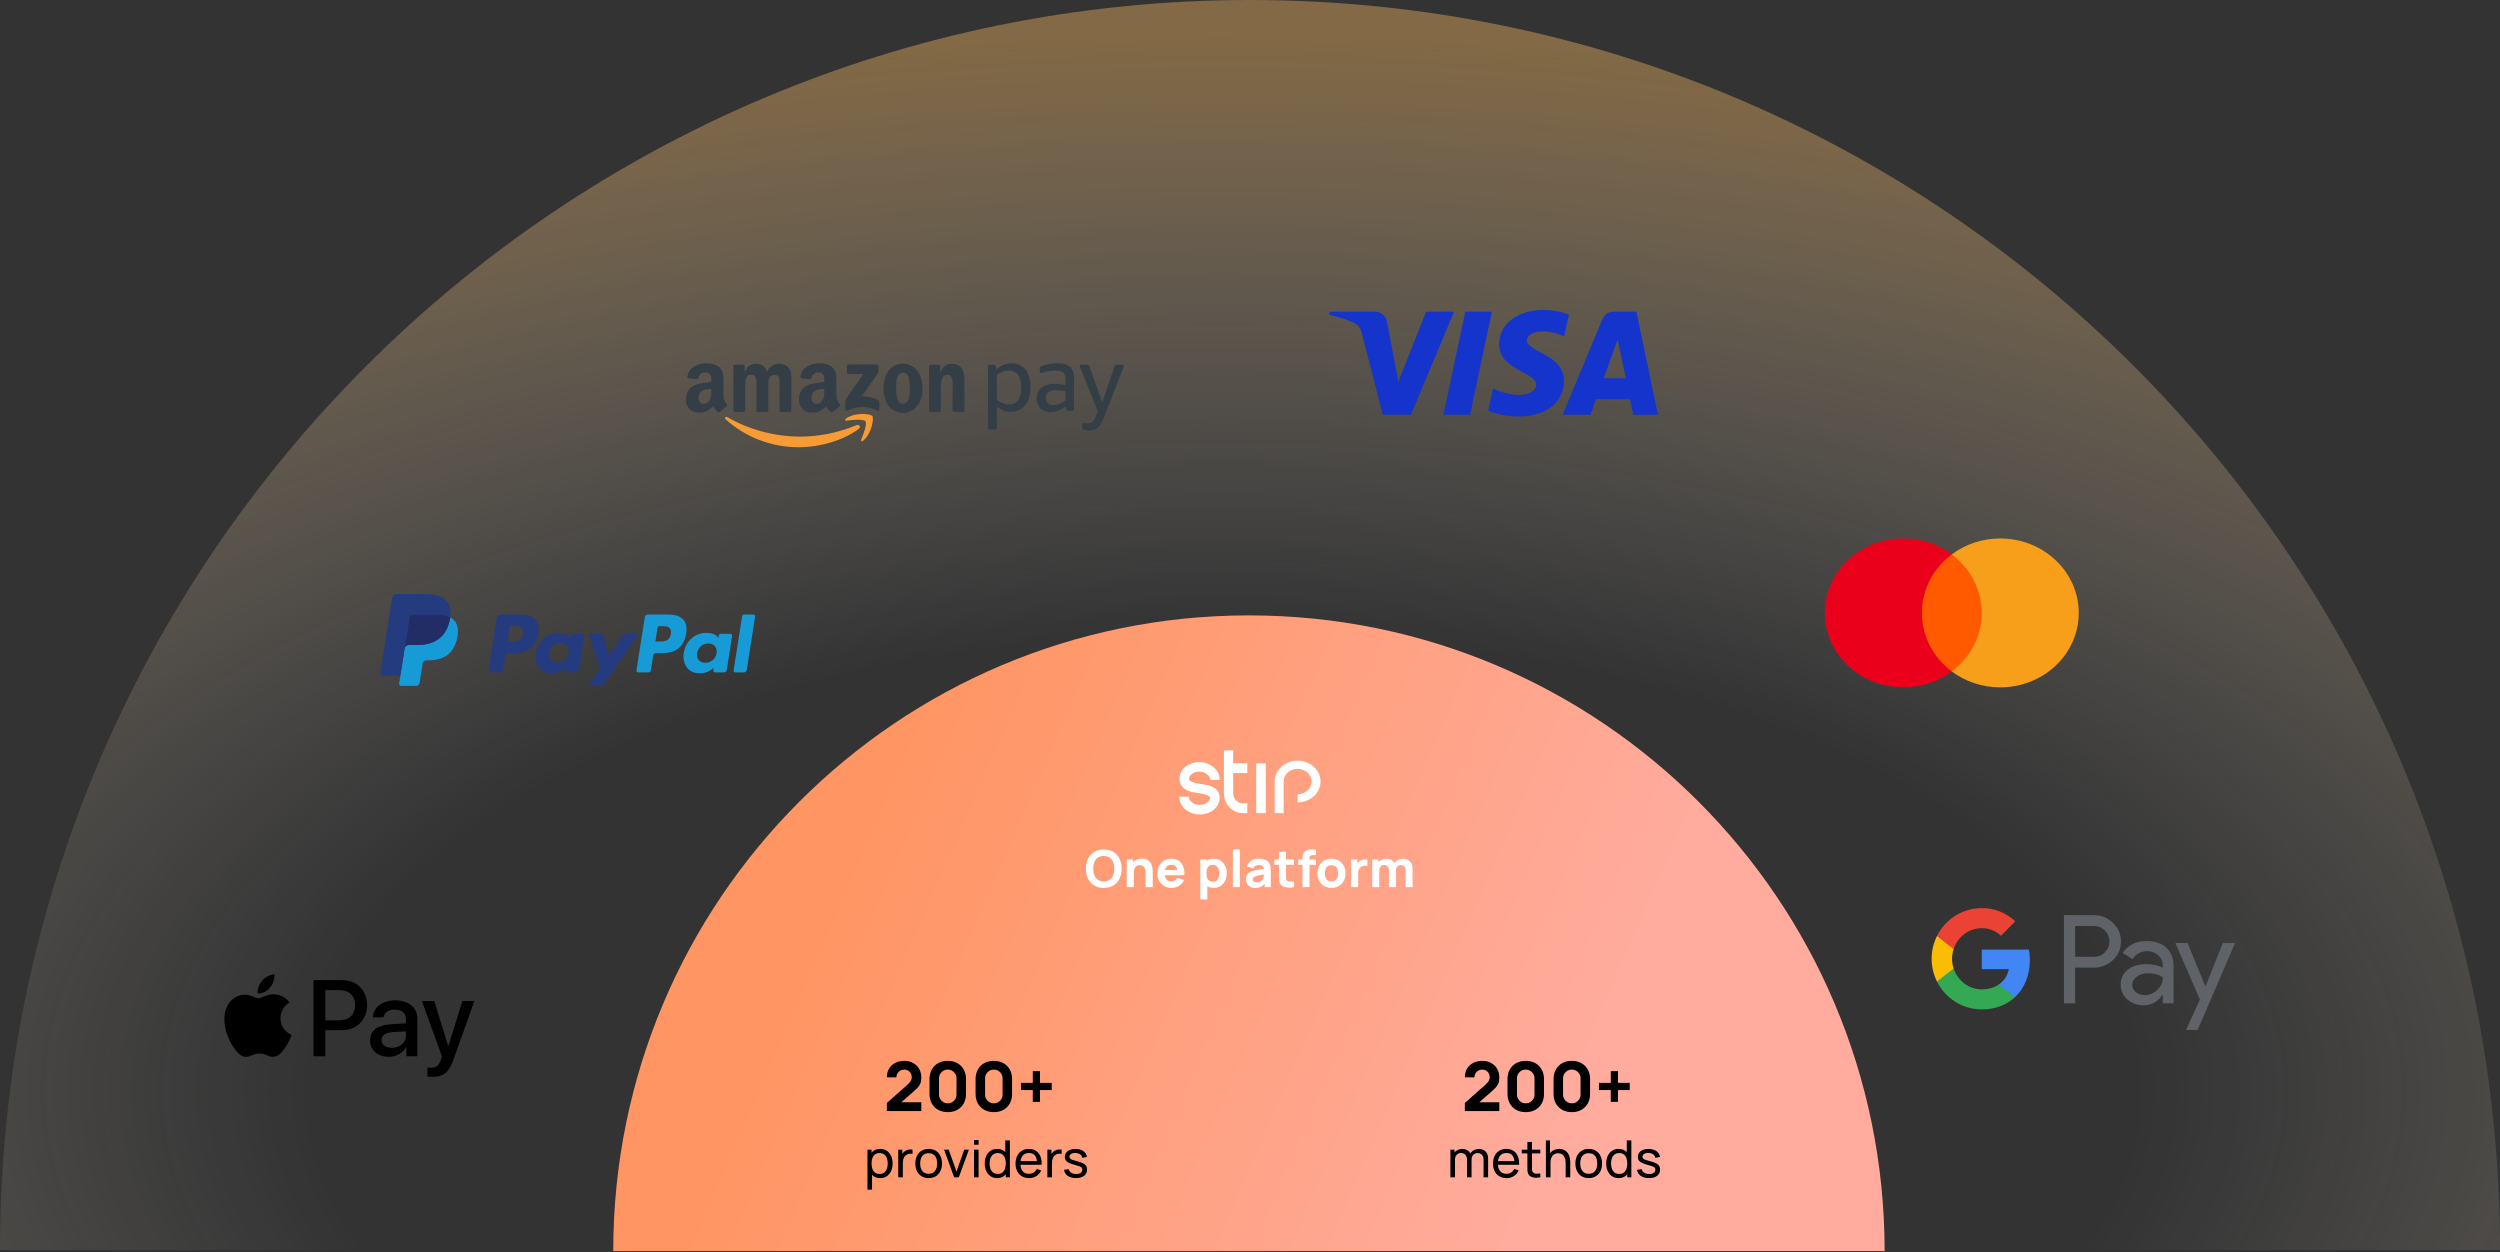 <svg width="1170" height="586" viewBox="0 0 1170 586" fill="none" xmlns="http://www.w3.org/2000/svg">
<rect x="0" y="0" width="1170" height="586" fill="#333333" stroke="none"/>
<path opacity="0.4" d="M585 0C261.913 0 0 261.913 0 585H1170C1170 261.913 908.087 0 585 0Z" fill="url(#paint0_radial_1_1345)"/>
<path d="M584.5 288C420.196 288 287 421.195 287 585.5H882C882 421.195 748.805 288 584.5 288Z" fill="url(#paint1_linear_1_1345)"/>
<path d="M592.373 357.263H587.915V380.552H592.373V357.263Z" fill="white"/>
<path d="M583.743 361.782H577.114V371.17C577.114 373.825 579.152 375.978 581.669 375.978H583.743V380.549H581.669C576.761 380.549 572.786 376.349 572.786 371.167V351.185H577.118V357.205H583.746V361.782H583.743Z" fill="white"/>
<path d="M607.278 371.692C610.884 371.692 613.807 369.034 613.807 365.755C613.807 362.476 610.884 359.818 607.278 359.818C603.696 359.818 600.786 362.441 600.75 365.691V365.755V373.502V378.118V380.552H596.545V365.755C596.545 360.365 601.349 355.993 607.278 355.996C613.208 355.996 618.012 360.365 618.012 365.755C618.012 371.145 613.208 375.517 607.278 375.517V371.692Z" fill="white"/>
<path d="M556.432 372.846V373.285C556.429 374.41 558.17 376.665 561.37 376.675C564.806 376.685 566.321 374.714 566.324 373.31C566.327 371.596 559.572 371.052 558.277 370.761C555.084 370.044 551.998 368.442 552.008 364.492C552.021 359.473 556.849 356.616 561.42 356.629C565.741 356.639 570.802 359.994 570.792 364.539V364.978L566.347 364.968V364.53C566.351 363.455 564.373 361.146 561.41 361.139C558.09 361.13 556.459 363.039 556.456 364.504C556.449 366.551 563.008 366.97 564.476 367.284C567.592 367.943 570.782 369.417 570.772 373.323C570.759 378.162 566.201 381.198 561.36 381.185C556.669 381.172 551.978 377.769 551.988 373.275V372.837L556.432 372.846Z" fill="white"/>
<path d="M516.565 415.545C514.837 415.545 513.345 415.169 512.089 414.417C510.841 413.665 509.877 412.613 509.197 411.261C508.525 409.909 508.189 408.337 508.189 406.545C508.189 404.753 508.525 403.181 509.197 401.829C509.877 400.477 510.841 399.425 512.089 398.673C513.345 397.921 514.837 397.545 516.565 397.545C518.293 397.545 519.781 397.921 521.029 398.673C522.285 399.425 523.249 400.477 523.921 401.829C524.601 403.181 524.941 404.753 524.941 406.545C524.941 408.337 524.601 409.909 523.921 411.261C523.249 412.613 522.285 413.665 521.029 414.417C519.781 415.169 518.293 415.545 516.565 415.545ZM516.565 412.473C517.661 412.489 518.573 412.253 519.301 411.765C520.029 411.277 520.573 410.585 520.933 409.689C521.301 408.793 521.485 407.745 521.485 406.545C521.485 405.345 521.301 404.305 520.933 403.425C520.573 402.545 520.029 401.861 519.301 401.373C518.573 400.885 517.661 400.633 516.565 400.617C515.469 400.601 514.557 400.837 513.829 401.325C513.101 401.813 512.553 402.505 512.185 403.401C511.825 404.297 511.645 405.345 511.645 406.545C511.645 407.745 511.825 408.785 512.185 409.665C512.553 410.545 513.101 411.229 513.829 411.717C514.557 412.205 515.469 412.457 516.565 412.473ZM536.168 415.185V409.065C536.168 408.769 536.152 408.393 536.12 407.937C536.088 407.473 535.988 407.009 535.82 406.545C535.652 406.081 535.376 405.693 534.992 405.381C534.616 405.069 534.08 404.913 533.384 404.913C533.104 404.913 532.804 404.957 532.484 405.045C532.164 405.133 531.864 405.305 531.584 405.561C531.304 405.809 531.072 406.177 530.888 406.665C530.712 407.153 530.624 407.801 530.624 408.609L528.752 407.721C528.752 406.697 528.96 405.737 529.376 404.841C529.792 403.945 530.416 403.221 531.248 402.669C532.088 402.117 533.144 401.841 534.416 401.841C535.432 401.841 536.26 402.013 536.9 402.357C537.54 402.701 538.036 403.137 538.388 403.665C538.748 404.193 539.004 404.745 539.156 405.321C539.308 405.889 539.4 406.409 539.432 406.881C539.464 407.353 539.48 407.697 539.48 407.913V415.185H536.168ZM527.312 415.185V402.225H530.216V406.521H530.624V415.185H527.312ZM548.384 415.545C547.056 415.545 545.884 415.261 544.868 414.693C543.86 414.117 543.068 413.329 542.492 412.329C541.924 411.321 541.64 410.169 541.64 408.873C541.64 407.457 541.92 406.225 542.48 405.177C543.04 404.129 543.812 403.317 544.796 402.741C545.78 402.157 546.912 401.865 548.192 401.865C549.552 401.865 550.708 402.185 551.66 402.825C552.612 403.465 553.316 404.365 553.772 405.525C554.228 406.685 554.388 408.049 554.252 409.617H551.024V408.417C551.024 407.097 550.812 406.149 550.388 405.573C549.972 404.989 549.288 404.697 548.336 404.697C547.224 404.697 546.404 405.037 545.876 405.717C545.356 406.389 545.096 407.385 545.096 408.705C545.096 409.913 545.356 410.849 545.876 411.513C546.404 412.169 547.176 412.497 548.192 412.497C548.832 412.497 549.38 412.357 549.836 412.077C550.292 411.797 550.64 411.393 550.88 410.865L554.144 411.801C553.656 412.985 552.884 413.905 551.828 414.561C550.78 415.217 549.632 415.545 548.384 415.545ZM544.088 409.617V407.193H552.68V409.617H544.088ZM568.126 415.545C566.838 415.545 565.762 415.245 564.898 414.645C564.034 414.045 563.382 413.229 562.942 412.197C562.51 411.165 562.294 410.001 562.294 408.705C562.294 407.409 562.51 406.245 562.942 405.213C563.374 404.181 564.01 403.365 564.85 402.765C565.69 402.165 566.726 401.865 567.958 401.865C569.198 401.865 570.278 402.161 571.198 402.753C572.118 403.345 572.83 404.157 573.334 405.189C573.846 406.213 574.102 407.385 574.102 408.705C574.102 410.001 573.85 411.165 573.346 412.197C572.85 413.229 572.154 414.045 571.258 414.645C570.362 415.245 569.318 415.545 568.126 415.545ZM561.742 420.945V402.225H564.622V411.105H565.03V420.945H561.742ZM567.598 412.641C568.302 412.641 568.878 412.465 569.326 412.113C569.774 411.761 570.106 411.289 570.322 410.697C570.538 410.097 570.646 409.433 570.646 408.705C570.646 407.985 570.534 407.329 570.31 406.737C570.086 406.137 569.738 405.661 569.266 405.309C568.802 404.949 568.206 404.769 567.478 404.769C566.798 404.769 566.246 404.933 565.822 405.261C565.406 405.589 565.102 406.049 564.91 406.641C564.718 407.233 564.622 407.921 564.622 408.705C564.622 409.489 564.718 410.177 564.91 410.769C565.102 411.361 565.414 411.821 565.846 412.149C566.286 412.477 566.87 412.641 567.598 412.641ZM576.983 415.185V397.545H580.247V415.185H576.983ZM587.444 415.545C586.516 415.545 585.728 415.369 585.08 415.017C584.44 414.657 583.952 414.181 583.616 413.589C583.288 412.989 583.124 412.329 583.124 411.609C583.124 411.009 583.216 410.461 583.4 409.965C583.584 409.469 583.88 409.033 584.288 408.657C584.704 408.273 585.26 407.953 585.956 407.697C586.436 407.521 587.008 407.365 587.672 407.229C588.336 407.093 589.088 406.965 589.928 406.845C590.768 406.717 591.692 406.577 592.7 406.425L591.524 407.073C591.524 406.305 591.34 405.741 590.972 405.381C590.604 405.021 589.988 404.841 589.124 404.841C588.644 404.841 588.144 404.957 587.624 405.189C587.104 405.421 586.74 405.833 586.532 406.425L583.58 405.489C583.908 404.417 584.524 403.545 585.428 402.873C586.332 402.201 587.564 401.865 589.124 401.865C590.268 401.865 591.284 402.041 592.172 402.393C593.06 402.745 593.732 403.353 594.188 404.217C594.444 404.697 594.596 405.177 594.644 405.657C594.692 406.137 594.716 406.673 594.716 407.265V415.185H591.86V412.521L592.268 413.073C591.636 413.945 590.952 414.577 590.216 414.969C589.488 415.353 588.564 415.545 587.444 415.545ZM588.14 412.977C588.74 412.977 589.244 412.873 589.652 412.665C590.068 412.449 590.396 412.205 590.636 411.933C590.884 411.661 591.052 411.433 591.14 411.249C591.308 410.897 591.404 410.489 591.428 410.025C591.46 409.553 591.476 409.161 591.476 408.849L592.436 409.089C591.468 409.249 590.684 409.385 590.084 409.497C589.484 409.601 589 409.697 588.632 409.785C588.264 409.873 587.94 409.969 587.66 410.073C587.34 410.201 587.08 410.341 586.88 410.493C586.688 410.637 586.544 410.797 586.448 410.973C586.36 411.149 586.316 411.345 586.316 411.561C586.316 411.857 586.388 412.113 586.532 412.329C586.684 412.537 586.896 412.697 587.168 412.809C587.44 412.921 587.764 412.977 588.14 412.977ZM605.612 415.185C604.716 415.353 603.836 415.425 602.972 415.401C602.116 415.385 601.348 415.237 600.668 414.957C599.996 414.669 599.484 414.209 599.132 413.577C598.812 412.985 598.644 412.385 598.628 411.777C598.612 411.161 598.604 410.465 598.604 409.689V398.625H601.868V409.497C601.868 410.001 601.872 410.457 601.88 410.865C601.896 411.265 601.98 411.585 602.132 411.825C602.42 412.281 602.88 412.529 603.512 412.569C604.144 412.609 604.844 412.577 605.612 412.473V415.185ZM596.396 404.745V402.225H605.612V404.745H596.396ZM609.58 415.185V402.273C609.58 401.945 609.588 401.573 609.604 401.157C609.62 400.741 609.684 400.321 609.796 399.897C609.916 399.473 610.132 399.089 610.444 398.745C610.844 398.297 611.276 397.993 611.74 397.833C612.212 397.665 612.668 397.577 613.108 397.569C613.548 397.553 613.924 397.545 614.236 397.545H615.844V400.185H614.356C613.844 400.185 613.464 400.317 613.216 400.581C612.968 400.837 612.844 401.145 612.844 401.505V415.185H609.58ZM607.54 404.745V402.225H615.844V404.745H607.54ZM623.121 415.545C621.817 415.545 620.673 415.253 619.689 414.669C618.705 414.085 617.937 413.281 617.385 412.257C616.841 411.225 616.569 410.041 616.569 408.705C616.569 407.353 616.849 406.165 617.409 405.141C617.969 404.109 618.741 403.305 619.725 402.729C620.709 402.153 621.841 401.865 623.121 401.865C624.425 401.865 625.569 402.157 626.553 402.741C627.545 403.325 628.317 404.133 628.869 405.165C629.421 406.189 629.697 407.369 629.697 408.705C629.697 410.049 629.417 411.237 628.857 412.269C628.305 413.293 627.533 414.097 626.541 414.681C625.557 415.257 624.417 415.545 623.121 415.545ZM623.121 412.497C624.169 412.497 624.949 412.145 625.461 411.441C625.981 410.729 626.241 409.817 626.241 408.705C626.241 407.553 625.977 406.633 625.449 405.945C624.929 405.257 624.153 404.913 623.121 404.913C622.409 404.913 621.825 405.073 621.369 405.393C620.913 405.713 620.573 406.157 620.349 406.725C620.133 407.293 620.025 407.953 620.025 408.705C620.025 409.865 620.285 410.789 620.805 411.477C621.333 412.157 622.105 412.497 623.121 412.497ZM632.336 415.185V402.225H635.216V405.393L634.904 404.985C635.072 404.537 635.296 404.129 635.576 403.761C635.856 403.393 636.2 403.089 636.608 402.849C636.92 402.657 637.26 402.509 637.628 402.405C637.996 402.293 638.376 402.225 638.768 402.201C639.16 402.169 639.552 402.177 639.944 402.225V405.273C639.584 405.161 639.164 405.125 638.684 405.165C638.212 405.197 637.784 405.305 637.4 405.489C637.016 405.665 636.692 405.901 636.428 406.197C636.164 406.485 635.964 406.829 635.828 407.229C635.692 407.621 635.624 408.065 635.624 408.561V415.185H632.336ZM657.827 415.185V407.529C657.827 406.673 657.623 406.009 657.215 405.537C656.815 405.057 656.259 404.817 655.547 404.817C655.091 404.817 654.695 404.925 654.359 405.141C654.023 405.349 653.759 405.645 653.567 406.029C653.383 406.405 653.291 406.841 653.291 407.337L651.923 406.425C651.923 405.537 652.131 404.753 652.547 404.073C652.971 403.393 653.535 402.865 654.239 402.489C654.951 402.105 655.739 401.913 656.603 401.913C658.083 401.913 659.199 402.353 659.951 403.233C660.711 404.105 661.091 405.249 661.091 406.665V415.185H657.827ZM642.203 415.185V402.225H645.083V406.521H645.491V415.185H642.203ZM650.027 415.185V407.529C650.027 406.673 649.823 406.009 649.415 405.537C649.015 405.057 648.459 404.817 647.747 404.817C647.067 404.817 646.519 405.053 646.103 405.525C645.695 405.989 645.491 406.593 645.491 407.337L644.123 406.377C644.123 405.529 644.335 404.769 644.759 404.097C645.183 403.425 645.751 402.893 646.463 402.501C647.183 402.109 647.987 401.913 648.875 401.913C649.891 401.913 650.723 402.129 651.371 402.561C652.027 402.993 652.511 403.569 652.823 404.289C653.135 405.009 653.291 405.801 653.291 406.665V415.185H650.027Z" fill="white"/>
<path d="M415.053 519.968V516.192L424.717 507.616C425.443 506.976 425.955 506.373 426.253 505.808C426.552 505.243 426.701 504.715 426.701 504.224C426.701 503.52 426.557 502.896 426.269 502.352C425.981 501.797 425.576 501.365 425.053 501.056C424.531 500.736 423.917 500.576 423.213 500.576C422.477 500.576 421.827 500.747 421.261 501.088C420.707 501.419 420.275 501.861 419.965 502.416C419.656 502.96 419.512 503.552 419.533 504.192H415.053C415.053 502.613 415.4 501.248 416.093 500.096C416.787 498.944 417.752 498.053 418.989 497.424C420.227 496.795 421.667 496.48 423.309 496.48C424.813 496.48 426.157 496.811 427.341 497.472C428.536 498.123 429.475 499.035 430.157 500.208C430.84 501.381 431.181 502.741 431.181 504.288C431.181 505.429 431.021 506.379 430.701 507.136C430.381 507.883 429.907 508.576 429.277 509.216C428.648 509.845 427.875 510.56 426.957 511.36L420.717 516.832L420.365 515.872H431.181V519.968H415.053ZM443.55 520.48C441.843 520.48 440.35 520.123 439.07 519.408C437.79 518.693 436.793 517.696 436.078 516.416C435.363 515.136 435.006 513.643 435.006 511.936V505.024C435.006 503.317 435.363 501.824 436.078 500.544C436.793 499.264 437.79 498.267 439.07 497.552C440.35 496.837 441.843 496.48 443.55 496.48C445.257 496.48 446.75 496.837 448.03 497.552C449.31 498.267 450.307 499.264 451.022 500.544C451.737 501.824 452.094 503.317 452.094 505.024V511.936C452.094 513.643 451.737 515.136 451.022 516.416C450.307 517.696 449.31 518.693 448.03 519.408C446.75 520.123 445.257 520.48 443.55 520.48ZM443.55 516.352C444.318 516.352 445.011 516.171 445.63 515.808C446.249 515.445 446.739 514.955 447.102 514.336C447.465 513.717 447.646 513.024 447.646 512.256V504.672C447.646 503.904 447.465 503.211 447.102 502.592C446.739 501.973 446.249 501.483 445.63 501.12C445.011 500.757 444.318 500.576 443.55 500.576C442.782 500.576 442.089 500.757 441.47 501.12C440.851 501.483 440.361 501.973 439.998 502.592C439.635 503.211 439.454 503.904 439.454 504.672V512.256C439.454 513.024 439.635 513.717 439.998 514.336C440.361 514.955 440.851 515.445 441.47 515.808C442.089 516.171 442.782 516.352 443.55 516.352ZM465.112 520.48C463.406 520.48 461.912 520.123 460.632 519.408C459.352 518.693 458.355 517.696 457.64 516.416C456.926 515.136 456.568 513.643 456.568 511.936V505.024C456.568 503.317 456.926 501.824 457.64 500.544C458.355 499.264 459.352 498.267 460.632 497.552C461.912 496.837 463.406 496.48 465.112 496.48C466.819 496.48 468.312 496.837 469.592 497.552C470.872 498.267 471.87 499.264 472.584 500.544C473.299 501.824 473.656 503.317 473.656 505.024V511.936C473.656 513.643 473.299 515.136 472.584 516.416C471.87 517.696 470.872 518.693 469.592 519.408C468.312 520.123 466.819 520.48 465.112 520.48ZM465.112 516.352C465.88 516.352 466.574 516.171 467.192 515.808C467.811 515.445 468.302 514.955 468.664 514.336C469.027 513.717 469.208 513.024 469.208 512.256V504.672C469.208 503.904 469.027 503.211 468.664 502.592C468.302 501.973 467.811 501.483 467.192 501.12C466.574 500.757 465.88 500.576 465.112 500.576C464.344 500.576 463.651 500.757 463.032 501.12C462.414 501.483 461.923 501.973 461.56 502.592C461.198 503.211 461.016 503.904 461.016 504.672V512.256C461.016 513.024 461.198 513.717 461.56 514.336C461.923 514.955 462.414 515.445 463.032 515.808C463.651 516.171 464.344 516.352 465.112 516.352ZM483.347 515.68V510.144H477.811V506.784H483.347V501.28H486.707V506.784H492.211V510.144H486.707V515.68H483.347ZM411.933 551.36C410.717 551.36 409.693 551.06 408.861 550.46C408.029 549.852 407.397 549.032 406.965 548C406.541 546.96 406.329 545.796 406.329 544.508C406.329 543.204 406.541 542.036 406.965 541.004C407.397 539.972 408.029 539.16 408.861 538.568C409.701 537.976 410.729 537.68 411.945 537.68C413.145 537.68 414.177 537.98 415.041 538.58C415.913 539.172 416.581 539.984 417.045 541.016C417.509 542.048 417.741 543.212 417.741 544.508C417.741 545.804 417.509 546.968 417.045 548C416.581 549.032 415.913 549.852 415.041 550.46C414.177 551.06 413.141 551.36 411.933 551.36ZM405.969 556.76V538.04H407.877V547.58H408.117V556.76H405.969ZM411.669 549.404C412.525 549.404 413.233 549.188 413.793 548.756C414.353 548.324 414.773 547.74 415.053 547.004C415.333 546.26 415.473 545.428 415.473 544.508C415.473 543.596 415.333 542.772 415.053 542.036C414.781 541.3 414.357 540.716 413.781 540.284C413.213 539.852 412.489 539.636 411.609 539.636C410.769 539.636 410.073 539.844 409.521 540.26C408.969 540.668 408.557 541.24 408.285 541.976C408.013 542.704 407.877 543.548 407.877 544.508C407.877 545.452 408.009 546.296 408.273 547.04C408.545 547.776 408.961 548.356 409.521 548.78C410.081 549.196 410.797 549.404 411.669 549.404ZM420.372 551V538.04H422.28V541.172L421.968 540.764C422.12 540.364 422.316 539.996 422.556 539.66C422.804 539.324 423.08 539.048 423.384 538.832C423.72 538.56 424.1 538.352 424.524 538.208C424.948 538.064 425.38 537.98 425.82 537.956C426.26 537.924 426.672 537.952 427.056 538.04V540.044C426.608 539.924 426.116 539.892 425.58 539.948C425.044 540.004 424.548 540.2 424.092 540.536C423.676 540.832 423.352 541.192 423.12 541.616C422.896 542.04 422.74 542.5 422.652 542.996C422.564 543.484 422.52 543.984 422.52 544.496V551H420.372ZM434.611 551.36C433.323 551.36 432.211 551.068 431.275 550.484C430.347 549.9 429.631 549.092 429.127 548.06C428.623 547.028 428.371 545.844 428.371 544.508C428.371 543.148 428.627 541.956 429.139 540.932C429.651 539.908 430.375 539.112 431.311 538.544C432.247 537.968 433.347 537.68 434.611 537.68C435.907 537.68 437.023 537.972 437.959 538.556C438.895 539.132 439.611 539.936 440.107 540.968C440.611 541.992 440.863 543.172 440.863 544.508C440.863 545.86 440.611 547.052 440.107 548.084C439.603 549.108 438.883 549.912 437.947 550.496C437.011 551.072 435.899 551.36 434.611 551.36ZM434.611 549.332C435.955 549.332 436.955 548.884 437.611 547.988C438.267 547.092 438.595 545.932 438.595 544.508C438.595 543.044 438.263 541.88 437.599 541.016C436.935 540.144 435.939 539.708 434.611 539.708C433.707 539.708 432.963 539.912 432.379 540.32C431.795 540.728 431.359 541.292 431.071 542.012C430.783 542.732 430.639 543.564 430.639 544.508C430.639 545.964 430.975 547.132 431.647 548.012C432.319 548.892 433.307 549.332 434.611 549.332ZM446.54 551L441.836 538.04H443.996L447.632 548.276L451.256 538.04H453.428L448.724 551H446.54ZM455.838 535.748V533.54H457.974V535.748H455.838ZM455.838 551V538.04H457.974V551H455.838ZM466.663 551.36C465.455 551.36 464.419 551.06 463.555 550.46C462.691 549.852 462.023 549.032 461.551 548C461.087 546.968 460.855 545.804 460.855 544.508C460.855 543.212 461.087 542.048 461.551 541.016C462.023 539.984 462.691 539.172 463.555 538.58C464.419 537.98 465.451 537.68 466.651 537.68C467.875 537.68 468.903 537.976 469.735 538.568C470.567 539.16 471.195 539.972 471.619 541.004C472.051 542.036 472.267 543.204 472.267 544.508C472.267 545.796 472.051 546.96 471.619 548C471.195 549.032 470.567 549.852 469.735 550.46C468.903 551.06 467.879 551.36 466.663 551.36ZM466.927 549.404C467.799 549.404 468.515 549.196 469.075 548.78C469.635 548.356 470.047 547.776 470.311 547.04C470.583 546.296 470.719 545.452 470.719 544.508C470.719 543.548 470.583 542.704 470.311 541.976C470.047 541.24 469.639 540.668 469.087 540.26C468.535 539.844 467.835 539.636 466.987 539.636C466.107 539.636 465.379 539.852 464.803 540.284C464.235 540.716 463.811 541.3 463.531 542.036C463.259 542.772 463.123 543.596 463.123 544.508C463.123 545.428 463.263 546.26 463.543 547.004C463.823 547.74 464.243 548.324 464.803 548.756C465.371 549.188 466.079 549.404 466.927 549.404ZM470.719 551V541.46H470.479V533.72H472.627V551H470.719ZM481.605 551.36C480.333 551.36 479.221 551.08 478.269 550.52C477.325 549.952 476.589 549.164 476.061 548.156C475.533 547.14 475.269 545.956 475.269 544.604C475.269 543.188 475.529 541.964 476.049 540.932C476.569 539.892 477.293 539.092 478.221 538.532C479.157 537.964 480.253 537.68 481.509 537.68C482.813 537.68 483.921 537.98 484.833 538.58C485.753 539.18 486.441 540.036 486.897 541.148C487.361 542.26 487.561 543.584 487.497 545.12H485.337V544.352C485.313 542.76 484.989 541.572 484.365 540.788C483.741 539.996 482.813 539.6 481.581 539.6C480.261 539.6 479.257 540.024 478.569 540.872C477.881 541.72 477.537 542.936 477.537 544.52C477.537 546.048 477.881 547.232 478.569 548.072C479.257 548.912 480.237 549.332 481.509 549.332C482.365 549.332 483.109 549.136 483.741 548.744C484.373 548.352 484.869 547.788 485.229 547.052L487.281 547.76C486.777 548.904 486.017 549.792 485.001 550.424C483.993 551.048 482.861 551.36 481.605 551.36ZM476.817 545.12V543.404H486.393V545.12H476.817ZM490.169 551V538.04H492.077V541.172L491.765 540.764C491.917 540.364 492.113 539.996 492.353 539.66C492.601 539.324 492.877 539.048 493.181 538.832C493.517 538.56 493.897 538.352 494.321 538.208C494.745 538.064 495.177 537.98 495.617 537.956C496.057 537.924 496.469 537.952 496.853 538.04V540.044C496.405 539.924 495.913 539.892 495.377 539.948C494.841 540.004 494.345 540.2 493.889 540.536C493.473 540.832 493.149 541.192 492.917 541.616C492.693 542.04 492.537 542.5 492.449 542.996C492.361 543.484 492.317 543.984 492.317 544.496V551H490.169ZM503.549 551.348C502.005 551.348 500.737 551.012 499.745 550.34C498.761 549.66 498.157 548.712 497.933 547.496L500.117 547.148C500.293 547.852 500.697 548.412 501.329 548.828C501.961 549.236 502.745 549.44 503.681 549.44C504.569 549.44 505.265 549.256 505.769 548.888C506.273 548.52 506.525 548.02 506.525 547.388C506.525 547.02 506.441 546.724 506.273 546.5C506.105 546.268 505.757 546.052 505.229 545.852C504.709 545.652 503.921 545.412 502.865 545.132C501.721 544.828 500.821 544.512 500.165 544.184C499.509 543.856 499.041 543.476 498.761 543.044C498.481 542.612 498.341 542.088 498.341 541.472C498.341 540.712 498.549 540.048 498.965 539.48C499.381 538.904 499.961 538.46 500.705 538.148C501.457 537.836 502.329 537.68 503.321 537.68C504.305 537.68 505.185 537.836 505.961 538.148C506.737 538.46 507.361 538.904 507.833 539.48C508.313 540.048 508.597 540.712 508.685 541.472L506.501 541.868C506.397 541.172 506.061 540.624 505.493 540.224C504.933 539.824 504.209 539.612 503.321 539.588C502.481 539.556 501.797 539.704 501.269 540.032C500.749 540.36 500.489 540.804 500.489 541.364C500.489 541.676 500.585 541.944 500.777 542.168C500.977 542.392 501.341 542.604 501.869 542.804C502.405 543.004 503.181 543.232 504.197 543.488C505.341 543.776 506.241 544.092 506.897 544.436C507.561 544.772 508.033 545.172 508.313 545.636C508.593 546.092 508.733 546.656 508.733 547.328C508.733 548.576 508.273 549.56 507.353 550.28C506.433 550.992 505.165 551.348 503.549 551.348Z" fill="black"/>
<path d="M685.552 519.968V516.192L695.216 507.616C695.941 506.976 696.453 506.373 696.752 505.808C697.051 505.243 697.2 504.715 697.2 504.224C697.2 503.52 697.056 502.896 696.768 502.352C696.48 501.797 696.075 501.365 695.552 501.056C695.029 500.736 694.416 500.576 693.712 500.576C692.976 500.576 692.325 500.747 691.76 501.088C691.205 501.419 690.773 501.861 690.464 502.416C690.155 502.96 690.011 503.552 690.032 504.192H685.552C685.552 502.613 685.899 501.248 686.592 500.096C687.285 498.944 688.251 498.053 689.488 497.424C690.725 496.795 692.165 496.48 693.808 496.48C695.312 496.48 696.656 496.811 697.84 497.472C699.035 498.123 699.973 499.035 700.656 500.208C701.339 501.381 701.68 502.741 701.68 504.288C701.68 505.429 701.52 506.379 701.2 507.136C700.88 507.883 700.405 508.576 699.776 509.216C699.147 509.845 698.373 510.56 697.456 511.36L691.216 516.832L690.864 515.872H701.68V519.968H685.552ZM714.049 520.48C712.342 520.48 710.849 520.123 709.569 519.408C708.289 518.693 707.291 517.696 706.577 516.416C705.862 515.136 705.505 513.643 705.505 511.936V505.024C705.505 503.317 705.862 501.824 706.577 500.544C707.291 499.264 708.289 498.267 709.569 497.552C710.849 496.837 712.342 496.48 714.049 496.48C715.755 496.48 717.249 496.837 718.529 497.552C719.809 498.267 720.806 499.264 721.521 500.544C722.235 501.824 722.593 503.317 722.593 505.024V511.936C722.593 513.643 722.235 515.136 721.521 516.416C720.806 517.696 719.809 518.693 718.529 519.408C717.249 520.123 715.755 520.48 714.049 520.48ZM714.049 516.352C714.817 516.352 715.51 516.171 716.129 515.808C716.747 515.445 717.238 514.955 717.601 514.336C717.963 513.717 718.145 513.024 718.145 512.256V504.672C718.145 503.904 717.963 503.211 717.601 502.592C717.238 501.973 716.747 501.483 716.129 501.12C715.51 500.757 714.817 500.576 714.049 500.576C713.281 500.576 712.587 500.757 711.969 501.12C711.35 501.483 710.859 501.973 710.497 502.592C710.134 503.211 709.953 503.904 709.953 504.672V512.256C709.953 513.024 710.134 513.717 710.497 514.336C710.859 514.955 711.35 515.445 711.969 515.808C712.587 516.171 713.281 516.352 714.049 516.352ZM735.611 520.48C733.904 520.48 732.411 520.123 731.131 519.408C729.851 518.693 728.854 517.696 728.139 516.416C727.424 515.136 727.067 513.643 727.067 511.936V505.024C727.067 503.317 727.424 501.824 728.139 500.544C728.854 499.264 729.851 498.267 731.131 497.552C732.411 496.837 733.904 496.48 735.611 496.48C737.318 496.48 738.811 496.837 740.091 497.552C741.371 498.267 742.368 499.264 743.083 500.544C743.798 501.824 744.155 503.317 744.155 505.024V511.936C744.155 513.643 743.798 515.136 743.083 516.416C742.368 517.696 741.371 518.693 740.091 519.408C738.811 520.123 737.318 520.48 735.611 520.48ZM735.611 516.352C736.379 516.352 737.072 516.171 737.691 515.808C738.31 515.445 738.8 514.955 739.163 514.336C739.526 513.717 739.707 513.024 739.707 512.256V504.672C739.707 503.904 739.526 503.211 739.163 502.592C738.8 501.973 738.31 501.483 737.691 501.12C737.072 500.757 736.379 500.576 735.611 500.576C734.843 500.576 734.15 500.757 733.531 501.12C732.912 501.483 732.422 501.973 732.059 502.592C731.696 503.211 731.515 503.904 731.515 504.672V512.256C731.515 513.024 731.696 513.717 732.059 514.336C732.422 514.955 732.912 515.445 733.531 515.808C734.15 516.171 734.843 516.352 735.611 516.352ZM753.846 515.68V510.144H748.31V506.784H753.846V501.28H757.206V506.784H762.71V510.144H757.206V515.68H753.846ZM694.292 551L694.304 542.708C694.304 541.74 694.044 540.984 693.524 540.44C693.012 539.888 692.344 539.612 691.52 539.612C691.04 539.612 690.584 539.724 690.152 539.948C689.72 540.164 689.368 540.508 689.096 540.98C688.824 541.444 688.688 542.04 688.688 542.768L687.56 542.312C687.544 541.392 687.732 540.588 688.124 539.9C688.524 539.204 689.068 538.664 689.756 538.28C690.444 537.896 691.22 537.704 692.084 537.704C693.436 537.704 694.5 538.116 695.276 538.94C696.052 539.756 696.44 540.856 696.44 542.24L696.428 551H694.292ZM678.788 551V538.04H680.696V541.508H680.936V551H678.788ZM686.552 551L686.564 542.792C686.564 541.8 686.308 541.024 685.796 540.464C685.284 539.896 684.604 539.612 683.756 539.612C682.916 539.612 682.236 539.9 681.716 540.476C681.196 541.052 680.936 541.816 680.936 542.768L679.808 542.096C679.808 541.256 680.008 540.504 680.408 539.84C680.808 539.176 681.352 538.656 682.04 538.28C682.728 537.896 683.508 537.704 684.38 537.704C685.252 537.704 686.012 537.888 686.66 538.256C687.308 538.624 687.808 539.152 688.16 539.84C688.512 540.52 688.688 541.332 688.688 542.276L688.676 551H686.552ZM705.064 551.36C703.792 551.36 702.68 551.08 701.728 550.52C700.784 549.952 700.048 549.164 699.52 548.156C698.992 547.14 698.728 545.956 698.728 544.604C698.728 543.188 698.988 541.964 699.508 540.932C700.028 539.892 700.752 539.092 701.68 538.532C702.616 537.964 703.712 537.68 704.968 537.68C706.272 537.68 707.38 537.98 708.292 538.58C709.212 539.18 709.9 540.036 710.356 541.148C710.82 542.26 711.02 543.584 710.956 545.12H708.796V544.352C708.772 542.76 708.448 541.572 707.824 540.788C707.2 539.996 706.272 539.6 705.04 539.6C703.72 539.6 702.716 540.024 702.028 540.872C701.34 541.72 700.996 542.936 700.996 544.52C700.996 546.048 701.34 547.232 702.028 548.072C702.716 548.912 703.696 549.332 704.968 549.332C705.824 549.332 706.568 549.136 707.2 548.744C707.832 548.352 708.328 547.788 708.688 547.052L710.74 547.76C710.236 548.904 709.476 549.792 708.46 550.424C707.452 551.048 706.32 551.36 705.064 551.36ZM700.276 545.12V543.404H709.852V545.12H700.276ZM720.864 551C720.096 551.152 719.336 551.212 718.584 551.18C717.84 551.156 717.176 551.008 716.592 550.736C716.008 550.456 715.564 550.024 715.26 549.44C715.004 548.928 714.864 548.412 714.84 547.892C714.824 547.364 714.816 546.768 714.816 546.104V534.44H716.952V546.008C716.952 546.536 716.956 546.988 716.964 547.364C716.98 547.74 717.064 548.064 717.216 548.336C717.504 548.848 717.96 549.148 718.584 549.236C719.216 549.324 719.976 549.3 720.864 549.164V551ZM712.188 539.804V538.04H720.864V539.804H712.188ZM732.723 551V544.508C732.723 543.892 732.667 543.3 732.555 542.732C732.451 542.164 732.263 541.656 731.991 541.208C731.727 540.752 731.367 540.392 730.911 540.128C730.463 539.864 729.895 539.732 729.207 539.732C728.671 539.732 728.183 539.824 727.743 540.008C727.311 540.184 726.939 540.456 726.627 540.824C726.315 541.192 726.071 541.656 725.895 542.216C725.727 542.768 725.643 543.42 725.643 544.172L724.239 543.74C724.239 542.484 724.463 541.408 724.911 540.512C725.367 539.608 726.003 538.916 726.819 538.436C727.643 537.948 728.611 537.704 729.723 537.704C730.563 537.704 731.279 537.836 731.871 538.1C732.463 538.364 732.955 538.716 733.347 539.156C733.739 539.588 734.047 540.076 734.271 540.62C734.495 541.156 734.651 541.704 734.739 542.264C734.835 542.816 734.883 543.34 734.883 543.836V551H732.723ZM723.483 551V533.72H725.403V543.26H725.643V551H723.483ZM743.523 551.36C742.235 551.36 741.123 551.068 740.187 550.484C739.259 549.9 738.543 549.092 738.039 548.06C737.535 547.028 737.283 545.844 737.283 544.508C737.283 543.148 737.539 541.956 738.051 540.932C738.563 539.908 739.287 539.112 740.223 538.544C741.159 537.968 742.259 537.68 743.523 537.68C744.819 537.68 745.935 537.972 746.871 538.556C747.807 539.132 748.523 539.936 749.019 540.968C749.523 541.992 749.775 543.172 749.775 544.508C749.775 545.86 749.523 547.052 749.019 548.084C748.515 549.108 747.795 549.912 746.859 550.496C745.923 551.072 744.811 551.36 743.523 551.36ZM743.523 549.332C744.867 549.332 745.867 548.884 746.523 547.988C747.179 547.092 747.507 545.932 747.507 544.508C747.507 543.044 747.175 541.88 746.511 541.016C745.847 540.144 744.851 539.708 743.523 539.708C742.619 539.708 741.875 539.912 741.291 540.32C740.707 540.728 740.271 541.292 739.983 542.012C739.695 542.732 739.551 543.564 739.551 544.508C739.551 545.964 739.887 547.132 740.559 548.012C741.231 548.892 742.219 549.332 743.523 549.332ZM757.505 551.36C756.297 551.36 755.261 551.06 754.397 550.46C753.533 549.852 752.865 549.032 752.393 548C751.929 546.968 751.697 545.804 751.697 544.508C751.697 543.212 751.929 542.048 752.393 541.016C752.865 539.984 753.533 539.172 754.397 538.58C755.261 537.98 756.293 537.68 757.493 537.68C758.717 537.68 759.745 537.976 760.577 538.568C761.409 539.16 762.037 539.972 762.461 541.004C762.893 542.036 763.109 543.204 763.109 544.508C763.109 545.796 762.893 546.96 762.461 548C762.037 549.032 761.409 549.852 760.577 550.46C759.745 551.06 758.721 551.36 757.505 551.36ZM757.769 549.404C758.641 549.404 759.357 549.196 759.917 548.78C760.477 548.356 760.889 547.776 761.153 547.04C761.425 546.296 761.561 545.452 761.561 544.508C761.561 543.548 761.425 542.704 761.153 541.976C760.889 541.24 760.481 540.668 759.929 540.26C759.377 539.844 758.677 539.636 757.829 539.636C756.949 539.636 756.221 539.852 755.645 540.284C755.077 540.716 754.653 541.3 754.373 542.036C754.101 542.772 753.965 543.596 753.965 544.508C753.965 545.428 754.105 546.26 754.385 547.004C754.665 547.74 755.085 548.324 755.645 548.756C756.213 549.188 756.921 549.404 757.769 549.404ZM761.561 551V541.46H761.321V533.72H763.469V551H761.561ZM771.727 551.348C770.183 551.348 768.915 551.012 767.923 550.34C766.939 549.66 766.335 548.712 766.111 547.496L768.295 547.148C768.471 547.852 768.875 548.412 769.507 548.828C770.139 549.236 770.923 549.44 771.859 549.44C772.747 549.44 773.443 549.256 773.947 548.888C774.451 548.52 774.703 548.02 774.703 547.388C774.703 547.02 774.619 546.724 774.451 546.5C774.283 546.268 773.935 546.052 773.407 545.852C772.887 545.652 772.099 545.412 771.043 545.132C769.899 544.828 768.999 544.512 768.343 544.184C767.687 543.856 767.219 543.476 766.939 543.044C766.659 542.612 766.519 542.088 766.519 541.472C766.519 540.712 766.727 540.048 767.143 539.48C767.559 538.904 768.139 538.46 768.883 538.148C769.635 537.836 770.507 537.68 771.499 537.68C772.483 537.68 773.363 537.836 774.139 538.148C774.915 538.46 775.539 538.904 776.011 539.48C776.491 540.048 776.775 540.712 776.863 541.472L774.679 541.868C774.575 541.172 774.239 540.624 773.671 540.224C773.111 539.824 772.387 539.612 771.499 539.588C770.659 539.556 769.975 539.704 769.447 540.032C768.927 540.36 768.667 540.804 768.667 541.364C768.667 541.676 768.763 541.944 768.955 542.168C769.155 542.392 769.519 542.604 770.047 542.804C770.583 543.004 771.359 543.232 772.375 543.488C773.519 543.776 774.419 544.092 775.075 544.436C775.739 544.772 776.211 545.172 776.491 545.636C776.771 546.092 776.911 546.656 776.911 547.328C776.911 548.576 776.451 549.56 775.531 550.28C774.611 550.992 773.343 551.348 771.727 551.348Z" fill="black"/>
<path d="M126.378 462.188C125.007 463.81 122.813 465.088 120.619 464.906C120.345 462.714 121.419 460.384 122.676 458.946C124.047 457.279 126.447 456.091 128.39 456C128.618 458.284 127.727 460.521 126.378 462.188ZM128.367 465.34C125.19 465.157 122.47 467.144 120.962 467.144C119.431 467.144 117.122 465.431 114.609 465.477C111.34 465.522 108.301 467.372 106.632 470.318C103.204 476.209 105.741 484.932 109.055 489.728C110.678 492.103 112.62 494.706 115.18 494.615C117.602 494.523 118.562 493.039 121.488 493.039C124.436 493.039 125.281 494.615 127.841 494.569C130.492 494.523 132.161 492.194 133.783 489.819C135.634 487.125 136.389 484.499 136.434 484.362C136.389 484.316 131.315 482.375 131.269 476.529C131.223 471.642 135.269 469.313 135.452 469.176C133.166 465.796 129.601 465.431 128.367 465.34ZM146.719 458.717V494.318H152.249V482.147H159.905C166.899 482.147 171.813 477.351 171.813 470.409C171.813 463.467 166.99 458.717 160.088 458.717H146.719ZM152.249 463.376H158.626C163.425 463.376 166.168 465.933 166.168 470.432C166.168 474.931 163.425 477.511 158.603 477.511H152.249V463.376ZM181.914 494.592C185.388 494.592 188.61 492.833 190.073 490.048H190.187V494.318H195.307V476.598C195.307 471.46 191.193 468.148 184.862 468.148C178.989 468.148 174.646 471.505 174.486 476.118H179.469C179.88 473.926 181.914 472.487 184.702 472.487C188.085 472.487 189.982 474.063 189.982 476.963V478.927L183.08 479.338C176.658 479.726 173.184 482.352 173.184 486.919C173.184 491.532 176.772 494.592 181.914 494.592ZM183.4 490.367C180.451 490.367 178.577 488.951 178.577 486.782C178.577 484.544 180.383 483.243 183.834 483.037L189.982 482.649V484.658C189.982 487.992 187.148 490.367 183.4 490.367ZM202.14 504C207.534 504 210.07 501.945 212.287 495.711L222 468.491H216.378L209.865 489.522H209.75L203.237 468.491H197.455L206.825 494.409L206.322 495.985C205.477 498.657 204.105 499.684 201.66 499.684C201.226 499.684 200.38 499.638 200.037 499.593V503.863C200.357 503.954 201.729 504 202.14 504Z" fill="black"/>
<g clip-path="url(#clip0_1_1345)">
<path d="M243.59 287.612H233.883C233.219 287.612 232.654 288.096 232.55 288.754L228.624 313.731C228.546 314.224 228.927 314.669 229.425 314.669H234.059C234.723 314.669 235.288 314.184 235.392 313.525L236.451 306.788C236.553 306.129 237.119 305.645 237.782 305.645H240.855C247.249 305.645 250.94 302.54 251.903 296.387C252.338 293.695 251.922 291.58 250.666 290.099C249.286 288.472 246.839 287.612 243.59 287.612ZM244.71 296.734C244.179 300.23 241.518 300.23 238.945 300.23H237.48L238.507 293.702C238.568 293.308 238.909 293.017 239.307 293.017H239.978C241.731 293.017 243.384 293.017 244.239 294.02C244.748 294.618 244.904 295.507 244.71 296.734Z" fill="#253B80"/>
<path d="M272.606 296.622H267.958C267.562 296.622 267.22 296.912 267.159 297.307L266.953 298.612L266.628 298.139C265.621 296.673 263.377 296.183 261.138 296.183C256.001 296.183 251.614 300.087 250.759 305.563C250.315 308.295 250.947 310.907 252.491 312.729C253.907 314.404 255.934 315.101 258.346 315.101C262.485 315.101 264.78 312.431 264.78 312.431L264.572 313.727C264.494 314.223 264.875 314.667 265.37 314.667H269.557C270.223 314.667 270.785 314.183 270.89 313.523L273.402 297.559C273.482 297.068 273.103 296.622 272.606 296.622ZM266.127 305.7C265.678 308.365 263.57 310.154 260.882 310.154C259.532 310.154 258.454 309.719 257.761 308.896C257.074 308.079 256.813 306.915 257.031 305.619C257.45 302.977 259.593 301.13 262.24 301.13C263.56 301.13 264.633 301.57 265.34 302.4C266.049 303.239 266.33 304.41 266.127 305.7Z" fill="#253B80"/>
<path d="M297.362 296.622H292.691C292.246 296.622 291.827 296.844 291.574 297.216L285.132 306.738L282.401 297.588C282.229 297.015 281.703 296.622 281.106 296.622H276.516C275.958 296.622 275.571 297.169 275.748 297.696L280.894 312.847L276.056 319.699C275.676 320.239 276.059 320.981 276.716 320.981H281.382C281.825 320.981 282.239 320.764 282.49 320.4L298.027 297.897C298.398 297.358 298.017 296.622 297.362 296.622Z" fill="#253B80"/>
<path d="M312.828 287.612H303.119C302.456 287.612 301.892 288.096 301.788 288.754L297.862 313.731C297.784 314.224 298.164 314.669 298.66 314.669H303.642C304.104 314.669 304.5 314.33 304.573 313.868L305.687 306.788C305.789 306.129 306.355 305.645 307.018 305.645H310.09C316.485 305.645 320.174 302.54 321.139 296.387C321.575 293.695 321.156 291.58 319.9 290.099C318.522 288.472 316.077 287.612 312.828 287.612ZM313.948 296.734C313.418 300.23 310.757 300.23 308.182 300.23H306.719L307.748 293.702C307.809 293.308 308.147 293.017 308.545 293.017H309.217C310.968 293.017 312.623 293.017 313.478 294.02C313.987 294.618 314.142 295.507 313.948 296.734Z" fill="#179BD7"/>
<path d="M341.842 296.622H337.197C336.798 296.622 336.458 296.912 336.399 297.307L336.193 298.612L335.867 298.139C334.86 296.673 332.618 296.183 330.378 296.183C325.241 296.183 320.856 300.087 320.001 305.563C319.558 308.295 320.187 310.907 321.731 312.729C323.151 314.404 325.175 315.101 327.586 315.101C331.725 315.101 334.02 312.431 334.02 312.431L333.813 313.727C333.735 314.223 334.115 314.667 334.613 314.667H338.799C339.462 314.667 340.027 314.183 340.13 313.523L342.644 297.559C342.721 297.068 342.34 296.622 341.842 296.622ZM335.363 305.7C334.917 308.365 332.806 310.154 330.118 310.154C328.771 310.154 327.69 309.719 326.997 308.896C326.31 308.079 326.052 306.915 326.268 305.619C326.689 302.977 328.829 301.13 331.477 301.13C332.797 301.13 333.87 301.57 334.576 302.4C335.288 303.239 335.569 304.41 335.363 305.7Z" fill="#179BD7"/>
<path d="M347.322 288.297L343.338 313.731C343.26 314.224 343.64 314.669 344.136 314.669H348.141C348.807 314.669 349.372 314.184 349.474 313.525L353.403 288.549C353.481 288.057 353.1 287.611 352.605 287.611H348.12C347.724 287.612 347.383 287.903 347.322 288.297Z" fill="#179BD7"/>
<path d="M188.313 319.522L189.056 314.791L187.402 314.753H179.506L184.993 279.84C185.01 279.735 185.066 279.636 185.147 279.567C185.228 279.497 185.331 279.458 185.439 279.458H198.753C203.173 279.458 206.223 280.381 207.815 282.203C208.562 283.057 209.037 283.95 209.267 284.933C209.509 285.964 209.513 287.196 209.277 288.699L209.26 288.809V289.771L210.007 290.196C210.636 290.53 211.135 290.914 211.518 291.352C212.157 292.083 212.57 293.012 212.745 294.112C212.925 295.245 212.865 296.592 212.57 298.117C212.229 299.872 211.679 301.4 210.935 302.651C210.251 303.803 209.379 304.759 208.345 305.499C207.357 306.203 206.183 306.737 204.856 307.079C203.57 307.415 202.104 307.584 200.496 307.584H199.46C198.719 307.584 197.999 307.852 197.434 308.332C196.868 308.822 196.493 309.491 196.378 310.223L196.3 310.649L194.989 318.988L194.929 319.294C194.913 319.391 194.886 319.44 194.847 319.473C194.811 319.502 194.76 319.522 194.71 319.522H188.313Z" fill="#253B80"/>
<path d="M210.714 288.92C210.674 289.175 210.628 289.435 210.577 289.703C208.822 298.748 202.815 301.873 195.143 301.873H191.237C190.299 301.873 189.508 302.557 189.362 303.485L187.362 316.212L186.796 319.82C186.701 320.43 187.169 320.979 187.783 320.979H194.71C195.531 320.979 196.228 320.381 196.357 319.569L196.425 319.216L197.729 310.91L197.813 310.454C197.941 309.64 198.639 309.041 199.46 309.041H200.496C207.208 309.041 212.462 306.307 213.998 298.394C214.64 295.088 214.307 292.328 212.61 290.387C212.096 289.801 211.459 289.316 210.714 288.92Z" fill="#179BD7"/>
<path d="M208.877 288.185C208.609 288.106 208.332 288.035 208.048 287.971C207.763 287.908 207.47 287.853 207.169 287.804C206.116 287.634 204.962 287.552 203.726 287.552H193.291C193.034 287.552 192.79 287.611 192.571 287.716C192.09 287.948 191.733 288.406 191.646 288.965L189.426 303.074L189.362 303.485C189.508 302.557 190.299 301.873 191.237 301.873H195.143C202.815 301.873 208.822 298.747 210.577 289.703C210.63 289.435 210.674 289.175 210.714 288.92C210.269 288.683 209.788 288.481 209.27 288.309C209.142 288.266 209.01 288.225 208.877 288.185Z" fill="#222D65"/>
<path d="M191.646 288.965C191.733 288.406 192.09 287.948 192.571 287.718C192.791 287.612 193.034 287.554 193.291 287.554H203.726C204.962 287.554 206.116 287.635 207.169 287.806C207.47 287.854 207.763 287.91 208.048 287.973C208.332 288.037 208.609 288.108 208.877 288.186C209.01 288.226 209.142 288.267 209.272 288.309C209.79 288.481 210.271 288.685 210.715 288.92C211.237 285.577 210.711 283.301 208.91 281.24C206.924 278.971 203.34 278 198.754 278H185.441C184.504 278 183.705 278.684 183.56 279.614L178.014 314.885C177.905 315.583 178.442 316.212 179.143 316.212H187.362L189.426 303.074L191.646 288.965Z" fill="#253B80"/>
</g>
<g clip-path="url(#clip1_1_1345)">
<path d="M722.283 145.077C711.359 145.077 701.598 150.739 701.598 161.2C701.598 173.196 718.911 174.025 718.911 180.051C718.911 182.589 716.002 184.86 711.036 184.86C703.987 184.86 698.718 181.686 698.718 181.686L696.464 192.242C696.464 192.242 702.533 194.923 710.591 194.923C722.534 194.923 731.931 188.983 731.931 178.344C731.931 165.668 714.546 164.864 714.546 159.27C714.546 157.282 716.934 155.104 721.886 155.104C727.474 155.104 732.034 157.412 732.034 157.412L734.24 147.217C734.24 147.217 729.279 145.077 722.283 145.077ZM622.342 145.847L622.078 147.386C622.078 147.386 626.673 148.227 630.812 149.904C636.142 151.828 636.521 152.948 637.419 156.427L647.2 194.13H660.311L680.509 145.847H667.428L654.449 178.675L649.153 150.848C648.668 147.663 646.207 145.847 643.196 145.847H622.342ZM685.769 145.847L675.508 194.13H687.981L698.207 145.847H685.769ZM755.34 145.847C752.332 145.847 750.739 147.457 749.569 150.271L731.294 194.13H744.375L746.906 186.82H762.843L764.382 194.13H775.924L765.854 145.847H755.34ZM757.042 158.891L760.919 177.009H750.531L757.042 158.891Z" fill="#1434CB"/>
</g>
<g clip-path="url(#clip2_1_1345)">
<path d="M929.464 259.453H897.299V314.231H929.464V259.453Z" fill="#FF5A00"/>
<path d="M899.44 286.842C899.44 275.713 904.96 265.835 913.429 259.453C907.196 254.808 899.333 252 890.757 252C870.44 252 854 267.583 854 286.842C854 306.101 870.44 321.684 890.757 321.684C899.333 321.684 907.196 318.877 913.429 314.231C904.948 307.939 899.44 297.971 899.44 286.842Z" fill="#EB001B"/>
<path d="M972.858 286.842C972.858 306.101 956.419 321.684 936.102 321.684C927.525 321.684 919.662 318.877 913.429 314.231C922.006 307.838 927.418 297.971 927.418 286.842C927.418 275.713 921.899 265.835 913.429 259.453C919.651 254.808 927.513 252 936.09 252C956.419 252 972.858 267.685 972.858 286.842Z" fill="#F79E1B"/>
</g>
<path fill-rule="evenodd" clip-rule="evenodd" d="M401.87 200.755C394.297 206.344 383.317 209.317 373.861 209.317C360.61 209.317 348.676 204.418 339.646 196.264C338.938 195.623 339.569 194.749 340.421 195.245C350.164 200.914 362.213 204.329 374.656 204.329C383.051 204.329 392.279 202.586 400.77 198.985C402.05 198.442 403.124 199.829 401.87 200.755Z" fill="#F79C34"/>
<path fill-rule="evenodd" clip-rule="evenodd" d="M405.022 197.156C404.053 195.916 398.619 196.568 396.177 196.861C395.438 196.95 395.323 196.304 395.989 195.836C400.325 192.79 407.429 193.669 408.255 194.69C409.086 195.717 408.035 202.84 403.974 206.239C403.348 206.761 402.754 206.483 403.031 205.793C403.946 203.509 405.992 198.398 405.022 197.156Z" fill="#F79C34"/>
<path fill-rule="evenodd" clip-rule="evenodd" d="M396.349 174.324V171.365C396.352 170.915 396.691 170.615 397.099 170.616L410.361 170.615C410.785 170.615 411.126 170.923 411.126 171.362V173.899C411.121 174.325 410.763 174.88 410.128 175.761L403.258 185.57C405.807 185.51 408.504 185.892 410.822 187.194C411.344 187.488 411.485 187.923 411.526 188.349V191.506C411.526 191.942 411.049 192.444 410.548 192.183C406.467 190.044 401.05 189.811 396.536 192.209C396.075 192.455 395.594 191.958 395.594 191.522V188.521C395.594 188.042 395.603 187.22 396.087 186.488L404.045 175.07L397.116 175.069C396.692 175.069 396.352 174.767 396.349 174.324Z" fill="#333E47"/>
<path fill-rule="evenodd" clip-rule="evenodd" d="M347.975 192.804H343.94C343.556 192.78 343.25 192.492 343.218 192.123L343.222 171.415C343.222 171.002 343.57 170.671 344.001 170.671L347.758 170.67C348.15 170.69 348.466 170.987 348.491 171.365V174.068H348.567C349.546 171.454 351.391 170.233 353.877 170.233C356.4 170.233 357.982 171.454 359.112 174.068C360.091 171.454 362.313 170.233 364.685 170.233C366.38 170.233 368.225 170.931 369.355 172.5C370.635 174.244 370.373 176.77 370.373 178.992L370.368 192.06C370.368 192.472 370.021 192.804 369.59 192.804H365.562C365.155 192.779 364.837 192.458 364.837 192.061L364.836 181.083C364.836 180.213 364.911 178.035 364.722 177.207C364.421 175.811 363.518 175.419 362.351 175.419C361.371 175.419 360.354 176.072 359.94 177.117C359.525 178.165 359.564 179.906 359.564 181.083V192.06C359.564 192.472 359.215 192.804 358.786 192.804H354.756C354.35 192.779 354.031 192.458 354.031 192.061L354.027 181.083C354.027 178.774 354.404 175.377 351.542 175.377C348.642 175.377 348.755 178.687 348.755 181.083L348.753 192.06C348.753 192.472 348.405 192.804 347.975 192.804Z" fill="#333E47"/>
<path fill-rule="evenodd" clip-rule="evenodd" d="M422.579 174.461C419.604 174.461 419.416 178.512 419.416 181.039C419.416 183.567 419.379 188.971 422.543 188.971C425.668 188.971 425.819 184.613 425.819 181.955C425.819 180.213 425.743 178.12 425.215 176.465C424.764 175.026 423.859 174.461 422.579 174.461ZM422.543 170.233C428.53 170.233 431.768 175.377 431.768 181.912C431.768 188.229 428.191 193.241 422.543 193.241C416.667 193.241 413.466 188.099 413.466 181.694C413.466 175.245 416.704 170.233 422.543 170.233Z" fill="#333E47"/>
<path fill-rule="evenodd" clip-rule="evenodd" d="M439.535 192.804H435.514C435.111 192.779 434.791 192.458 434.791 192.061L434.784 171.347C434.819 170.967 435.153 170.671 435.559 170.671L439.301 170.67C439.654 170.689 439.945 170.928 440.019 171.249V174.417H440.094C441.225 171.584 442.805 170.233 445.592 170.233C447.4 170.233 449.17 170.887 450.3 172.674C451.354 174.33 451.354 177.117 451.354 179.122V192.153C451.31 192.52 450.98 192.804 450.581 192.804H446.537C446.163 192.781 445.863 192.506 445.818 192.153V180.91C445.818 178.644 446.083 175.332 443.295 175.332C442.317 175.332 441.412 175.985 440.961 176.987C440.395 178.252 440.32 179.515 440.32 180.91V192.06C440.313 192.472 439.964 192.804 439.535 192.804Z" fill="#333E47"/>
<path fill-rule="evenodd" clip-rule="evenodd" d="M389.844 192.753C389.578 192.992 389.194 193.009 388.892 192.847C387.552 191.734 387.312 191.219 386.579 190.158C384.365 192.414 382.796 193.091 379.927 193.091C376.531 193.091 373.889 190.994 373.889 186.803C373.889 183.527 375.664 181.3 378.192 180.209C380.38 179.248 383.437 179.074 385.778 178.811V178.288C385.778 177.325 385.853 176.192 385.287 175.362C384.796 174.619 383.853 174.313 383.023 174.313C381.483 174.313 380.117 175.102 379.78 176.735C379.709 177.099 379.444 177.46 379.08 177.478L375.168 177.054C374.838 176.979 374.472 176.714 374.566 176.21C375.454 171.532 379.631 170.074 383.428 170.035H383.727C385.671 170.059 388.153 170.592 389.665 172.042C391.628 173.877 391.438 176.322 391.438 178.986V185.271C391.438 187.163 392.224 187.992 392.961 189.01C393.22 189.378 393.277 189.813 392.949 190.083C392.124 190.774 390.66 192.045 389.856 192.762L389.844 192.753ZM385.778 182.917C385.778 184.489 385.815 185.798 385.023 187.196C384.381 188.331 383.362 189.03 382.23 189.03C380.683 189.03 379.778 187.851 379.778 186.104C379.778 182.667 382.859 182.042 385.778 182.042V182.917Z" fill="#333E47"/>
<path fill-rule="evenodd" clip-rule="evenodd" d="M336.957 192.754C336.69 192.993 336.304 193.009 336.003 192.848C334.662 191.734 334.422 191.22 333.691 190.159C331.475 192.415 329.908 193.092 327.039 193.092C323.643 193.092 321 190.995 321 186.803C321 183.528 322.773 181.301 325.303 180.21C327.492 179.248 330.549 179.074 332.888 178.812V178.288C332.888 177.326 332.965 176.192 332.398 175.362C331.907 174.619 330.963 174.314 330.134 174.314C328.595 174.314 327.226 175.102 326.892 176.736C326.822 177.099 326.556 177.46 326.19 177.479L322.28 177.055C321.949 176.98 321.582 176.715 321.677 176.211C322.563 171.533 326.742 170.075 330.54 170.035H330.839C332.783 170.06 335.265 170.593 336.777 172.043C338.739 173.877 338.55 176.322 338.55 178.987V185.272C338.55 187.163 339.336 187.992 340.073 189.01C340.33 189.378 340.389 189.814 340.06 190.083C339.236 190.774 337.771 192.045 336.966 192.763L336.957 192.754ZM332.888 182.917C332.888 184.489 332.927 185.799 332.134 187.197C331.493 188.331 330.473 189.03 329.34 189.03C327.794 189.03 326.888 187.852 326.888 186.104C326.888 182.668 329.971 182.043 332.888 182.043V182.917Z" fill="#333E47"/>
<path fill-rule="evenodd" clip-rule="evenodd" d="M506.506 200.233C506.506 199.708 506.506 199.237 506.506 198.712C506.506 198.279 506.718 197.98 507.17 198.007C508.013 198.127 509.205 198.246 510.052 198.072C511.157 197.842 511.95 197.058 512.419 195.984C513.08 194.473 513.517 193.254 513.794 192.454L505.4 171.661C505.259 171.309 505.217 170.654 505.922 170.654H508.856C509.415 170.654 509.643 171.009 509.768 171.357L515.853 188.246L521.662 171.357C521.781 171.011 522.019 170.654 522.574 170.654H525.34C526.041 170.654 526.001 171.307 525.862 171.661L517.536 193.103C516.458 195.957 515.023 200.502 511.791 201.292C510.17 201.715 508.125 201.562 506.925 201.059C506.622 200.907 506.506 200.501 506.506 200.233Z" fill="#333E47"/>
<path fill-rule="evenodd" clip-rule="evenodd" d="M502.592 191.538C502.592 191.924 502.275 192.241 501.886 192.241H499.817C499.37 192.241 499.064 191.918 499.008 191.538L498.8 190.129C497.849 190.934 496.682 191.641 495.416 192.133C492.983 193.078 490.178 193.235 487.8 191.774C486.08 190.719 485.168 188.656 485.168 186.528C485.168 184.881 485.675 183.249 486.8 182.063C488.301 180.444 490.477 179.648 493.105 179.648C494.692 179.648 496.963 179.835 498.615 180.375V177.541C498.615 174.659 497.402 173.412 494.203 173.412C491.758 173.412 489.887 173.782 487.284 174.591C486.868 174.605 486.624 174.288 486.624 173.901V172.285C486.624 171.897 486.955 171.522 487.313 171.408C489.172 170.598 491.805 170.093 494.605 170C498.254 170 502.592 170.823 502.592 176.436V191.538ZM498.615 187.4V183.123C497.226 182.744 494.929 182.586 494.039 182.586C492.634 182.586 491.096 182.918 490.293 183.783C489.692 184.417 489.421 185.327 489.421 186.207C489.421 187.345 489.814 188.486 490.734 189.051C491.802 189.776 493.459 189.688 495.016 189.246C496.512 188.821 497.917 188.07 498.615 187.4Z" fill="#333E47"/>
<path fill-rule="evenodd" clip-rule="evenodd" d="M472.085 173.476C476.676 173.476 477.926 177.086 477.926 181.219C477.952 184.006 477.44 186.49 475.997 187.913C474.917 188.977 473.711 189.268 471.895 189.268C470.278 189.268 468.153 188.425 466.564 187.251V175.433C468.218 174.162 470.327 173.476 472.085 173.476ZM465.861 200.975H463.089C462.701 200.975 462.384 200.658 462.384 200.271C462.384 190.646 462.384 181.02 462.384 171.394C462.384 171.008 462.701 170.691 463.089 170.691H465.21C465.656 170.691 465.962 171.014 466.019 171.394L466.241 172.907C468.228 171.144 470.786 170.013 473.223 170.013C480.049 170.013 482.293 175.637 482.293 181.485C482.293 187.742 478.86 192.769 473.053 192.769C470.608 192.769 468.322 191.867 466.564 190.3V200.271C466.564 200.658 466.247 200.975 465.861 200.975Z" fill="#333E47"/>
<g clip-path="url(#clip3_1_1345)">
<path d="M971.162 452.846V469.555H965.918V428.292H979.826C981.486 428.257 983.136 428.555 984.682 429.168C986.228 429.781 987.638 430.698 988.832 431.864C990.037 432.961 990.997 434.305 991.645 435.807C992.294 437.309 992.618 438.934 992.594 440.573C992.628 442.22 992.31 443.856 991.66 445.368C991.011 446.879 990.046 448.231 988.832 449.33C986.4 451.674 983.398 452.845 979.826 452.843H971.162V452.846ZM971.162 433.372V447.776H979.956C980.92 447.805 981.88 447.63 982.773 447.263C983.666 446.896 984.474 446.344 985.145 445.643C985.811 444.987 986.342 444.204 986.704 443.338C987.066 442.471 987.252 441.541 987.252 440.601C987.252 439.66 987.066 438.73 986.704 437.864C986.342 436.998 985.811 436.214 985.145 435.558C984.483 434.843 983.678 434.277 982.783 433.9C981.889 433.523 980.925 433.342 979.956 433.369H971.162V433.372Z" fill="#5F6368"/>
<path d="M1004.68 440.401C1008.55 440.401 1011.61 441.448 1013.86 443.542C1016.1 445.636 1017.22 448.507 1017.22 452.155V469.555H1012.2V465.637H1011.97C1009.8 468.864 1006.91 470.477 1003.31 470.477C1000.23 470.477 997.658 469.555 995.587 467.711C994.593 466.865 993.798 465.805 993.26 464.609C992.723 463.413 992.456 462.111 992.48 460.797C992.48 457.876 993.572 455.553 995.756 453.828C997.941 452.102 1000.86 451.238 1004.5 451.233C1007.62 451.233 1010.18 451.809 1012.2 452.962V451.75C1012.2 450.855 1012.01 449.969 1011.64 449.158C1011.26 448.346 1010.71 447.629 1010.03 447.059C1008.65 445.794 1006.84 445.104 1004.97 445.126C1002.04 445.126 999.723 446.375 998.017 448.873L993.398 445.933C995.939 442.245 999.698 440.401 1004.68 440.401ZM997.893 460.913C997.889 461.587 998.045 462.253 998.348 462.854C998.65 463.456 999.091 463.975 999.632 464.37C1000.79 465.292 1002.23 465.78 1003.71 465.752C1005.92 465.749 1008.04 464.858 1009.61 463.277C1011.34 461.624 1012.21 459.685 1012.21 457.459C1010.58 456.142 1008.3 455.484 1005.37 455.484C1003.24 455.484 1001.46 456.003 1000.04 457.041C998.606 458.094 997.893 459.375 997.893 460.913Z" fill="#5F6368"/>
<path d="M1046.01 441.323L1028.5 482H1023.09L1029.58 467.767L1018.07 441.323H1023.77L1032.09 461.604H1032.21L1040.3 441.323H1046.01Z" fill="#5F6368"/>
<path d="M949.971 449.245C949.973 447.629 949.838 446.017 949.567 444.425H927.451V453.554H940.118C939.859 455.012 939.311 456.402 938.506 457.64C937.701 458.879 936.656 459.939 935.435 460.758V466.684H942.994C947.421 462.559 949.971 456.458 949.971 449.245Z" fill="#4285F4"/>
<path d="M927.451 472.409C933.78 472.409 939.109 470.309 942.994 466.687L935.435 460.761C933.331 462.203 930.621 463.026 927.451 463.026C921.335 463.026 916.143 458.858 914.286 453.242H906.499V459.349C908.45 463.275 911.443 466.575 915.143 468.882C918.843 471.188 923.105 472.409 927.451 472.409Z" fill="#34A853"/>
<path d="M914.286 453.242C913.305 450.298 913.305 447.111 914.286 444.168V438.061H906.499C904.857 441.363 904.001 445.008 904.001 448.705C904.001 452.401 904.857 456.046 906.499 459.349L914.286 453.242Z" fill="#FBBC04"/>
<path d="M927.451 434.383C930.796 434.328 934.027 435.605 936.448 437.939L943.141 431.173C938.897 427.144 933.274 424.931 927.451 425C923.105 425 918.843 426.222 915.143 428.528C911.443 430.834 908.45 434.135 906.499 438.061L914.286 444.168C916.143 438.551 921.335 434.383 927.451 434.383Z" fill="#EA4335"/>
</g>
<defs>
<radialGradient id="paint0_radial_1_1345" cx="0" cy="0" r="1" gradientUnits="userSpaceOnUse" gradientTransform="translate(572.5 510.5) rotate(-90) scale(494 988)">
<stop offset="0.432" stop-color="white" stop-opacity="0"/>
<stop offset="1" stop-color="#FAB95F"/>
</radialGradient>
<linearGradient id="paint1_linear_1_1345" x1="361.5" y1="341" x2="921.5" y2="585" gradientUnits="userSpaceOnUse">
<stop offset="0.089" stop-color="#FF9562"/>
<stop offset="0.693" stop-color="#FFAC9F"/>
</linearGradient>
<clipPath id="clip0_1_1345">
<rect width="176" height="47" fill="white" transform="translate(178 278)"/>
</clipPath>
<clipPath id="clip1_1_1345">
<rect width="154" height="50" fill="white" transform="translate(622 145)"/>
</clipPath>
<clipPath id="clip2_1_1345">
<rect width="120" height="70" fill="white" transform="translate(854 252)"/>
</clipPath>
<clipPath id="clip3_1_1345">
<rect width="142" height="57" fill="white" transform="translate(904 425)"/>
</clipPath>
</defs>
</svg>
